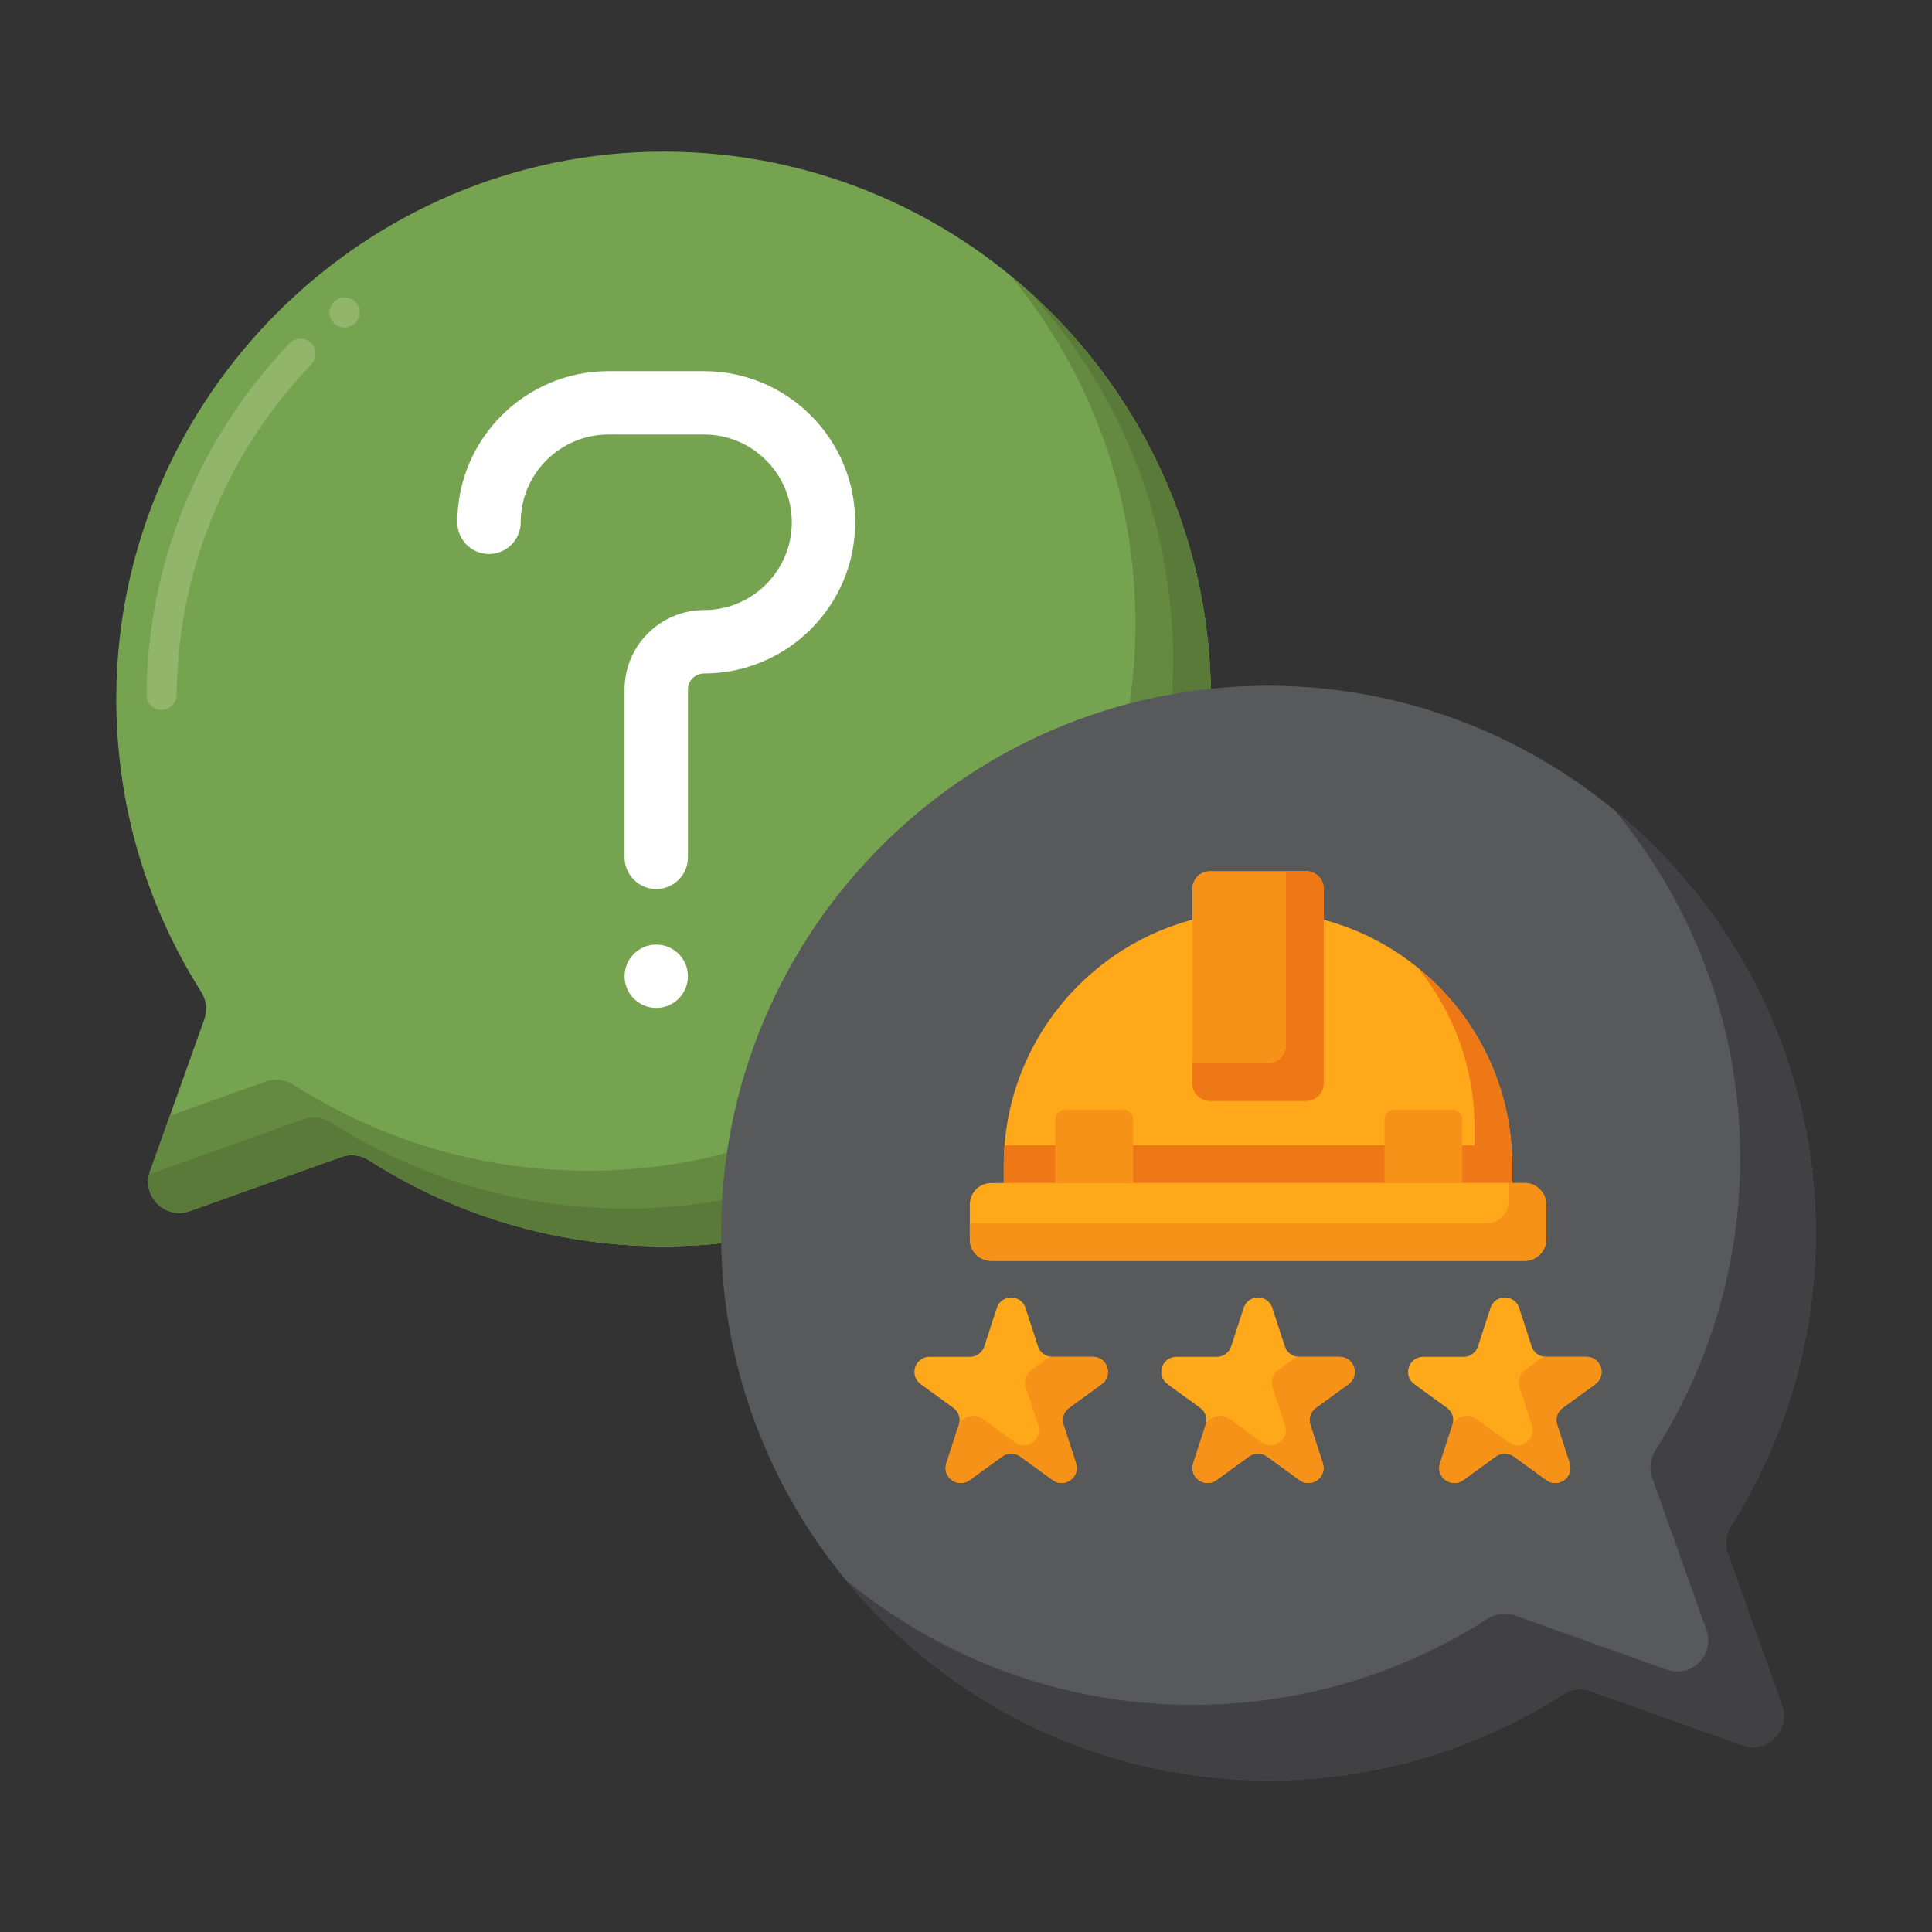 <svg id="Layer_1" enable-background="new 0 0 256 256" height="512" viewBox="0 0 256 256" width="512" xmlns="http://www.w3.org/2000/svg"><rect x="0" y="0" width="256" height="256" fill="#333333" stroke="none"/><g><g><g><g><g><g><g><g><path d="m87.874 20.091c-39.545.031-72.143 32.38-72.463 71.924-.117 14.494 4.019 28.014 11.234 39.389.69 1.087.865 2.422.432 3.635l-7.194 20.163c-1.168 3.273 1.992 6.434 5.266 5.266l20.097-7.17c1.218-.435 2.559-.256 3.649.441 12.003 7.682 26.415 11.93 41.854 11.345 37.774-1.432 68.386-32.178 69.662-69.958 1.392-41.219-31.624-75.067-72.537-75.035z" fill="#76a34f"/></g></g><g><path d="m133.954 36.587c10.792 13.12 17.08 30.084 16.457 48.537-1.276 37.78-31.888 68.526-69.662 69.958-15.439.585-29.851-3.663-41.854-11.345-1.089-.697-2.431-.876-3.649-.441l-12.736 4.544-2.626 7.36c-1.168 3.274 1.992 6.434 5.266 5.266l20.097-7.17c1.218-.435 2.559-.256 3.649.441 12.003 7.682 26.415 11.93 41.854 11.345 37.774-1.432 68.386-32.178 69.662-69.958.796-23.586-9.687-44.745-26.458-58.537z" fill="#648940"/></g><g><path d="m136.636 38.904c12.203 13.447 19.441 31.482 18.775 51.22-1.276 37.78-31.888 68.526-69.662 69.958-15.439.585-29.851-3.663-41.854-11.345-1.089-.697-2.431-.876-3.649-.441l-20.097 7.17c-.123.044-.245.07-.367.102-.817 3.137 2.217 6.022 5.367 4.898l20.097-7.17c1.218-.435 2.559-.256 3.649.441 12.003 7.682 26.415 11.93 41.854 11.345 37.774-1.432 68.386-32.178 69.662-69.958.753-22.302-8.58-42.433-23.775-56.22z" fill="#5a7a39"/></g><g><g><path d="m229.354 202.177c7.216-11.376 11.352-24.898 11.234-39.394-.322-39.544-32.923-71.892-72.469-71.919-40.912-.028-73.924 33.82-72.53 75.037 1.278 37.779 31.891 68.523 69.664 69.954 15.438.585 29.85-3.663 41.852-11.345 1.089-.697 2.431-.876 3.649-.441l20.097 7.17c3.274 1.168 6.434-1.992 5.266-5.266l-7.194-20.162c-.433-1.212-.258-2.546.431-3.634z" fill="#58595b"/></g></g><g><path d="m228.922 205.812c-.433-1.213-.258-2.547.432-3.635 7.216-11.376 11.352-24.898 11.234-39.394-.181-22.204-10.54-42.137-26.59-55.356 10.226 12.396 16.45 28.196 16.59 45.356.118 14.496-4.018 28.018-11.234 39.394-.69 1.087-.865 2.422-.432 3.635l7.194 20.162c1.168 3.273-1.992 6.434-5.266 5.266l-20.097-7.17c-1.218-.435-2.559-.256-3.649.441-12.002 7.682-26.414 11.929-41.852 11.345-16.331-.619-31.317-6.724-43.179-16.501 12.771 15.515 31.829 25.692 53.179 26.501 15.438.585 29.85-3.663 41.852-11.345 1.089-.697 2.431-.876 3.649-.441l20.097 7.17c3.274 1.168 6.434-1.992 5.266-5.266z" fill="#414042"/></g></g><g><g><path d="m93.287 49.18h-12.663c-11.044 0-20.029 8.985-20.029 20.028 0 2.315 1.884 4.199 4.199 4.199s4.199-1.884 4.199-4.199c0-6.413 5.218-11.631 11.631-11.631h12.663c6.413 0 11.631 5.218 11.631 11.631s-5.218 11.63-11.631 11.63c-5.807 0-10.531 4.724-10.531 10.531v22.237c0 2.315 1.884 4.199 4.199 4.199s4.199-1.884 4.199-4.199v-22.236c0-1.176.957-2.133 2.133-2.133 11.044 0 20.029-8.985 20.029-20.028 0-11.044-8.985-20.029-20.029-20.029z" fill="#fff"/></g><g><circle cx="86.955" cy="129.36" fill="#fff" r="4.196"/></g></g></g><g><path d="m21.41 94.06h-.02c-.53 0-1.03-.21-1.41-.59-.37-.39-.569-.89-.569-1.42.14-17.35 6.87-33.89 18.96-46.57.739-.77 2.05-.81 2.83-.07.8.76.83 2.03.069 2.83-11.38 11.94-17.72 27.5-17.86 43.82v.02c-.011 1.09-.91 1.98-2 1.98zm24.25-50.66c-.591 0-1.15-.26-1.53-.72-.35-.41-.51-.93-.46-1.46s.3-1.01.71-1.36c.82-.68 2.14-.55 2.82.26.699.85.59 2.11-.261 2.82 0 0 0 .01-.01.01-.36.29-.809.45-1.269.45z" fill="#91b56b"/></g></g></g></g><g><g><g><path d="m200.381 156.753h-67.378v-2.327c0-18.606 15.083-33.689 33.689-33.689 18.606 0 33.689 15.083 33.689 33.689z" fill="#ffa91a"/></g><g><path d="m187.879 128.239c4.689 5.788 7.502 13.158 7.502 21.187v2.327h-62.263c-.069.883-.115 1.772-.115 2.673v2.327h67.378v-2.327c0-10.577-4.877-20.01-12.502-26.187z" fill="#ef7816"/></g><g><path d="m202.038 167.067h-70.692c-1.569 0-2.84-1.272-2.84-2.84v-4.633c0-1.569 1.272-2.84 2.84-2.84h70.692c1.569 0 2.84 1.272 2.84 2.84v4.633c0 1.568-1.271 2.84-2.84 2.84z" fill="#ffa91a"/></g><g><path d="m202.038 156.753h-2.16v2.474c0 1.568-1.272 2.84-2.84 2.84h-68.532v2.16c0 1.568 1.272 2.84 2.84 2.84h70.692c1.569 0 2.84-1.272 2.84-2.84v-4.633c0-1.57-1.271-2.841-2.84-2.841z" fill="#f79219"/></g><g><path d="m157.984 143.543v-25.78c0-1.287 1.043-2.33 2.33-2.33h12.757c1.287 0 2.33 1.043 2.33 2.33v25.78c0 1.287-1.043 2.33-2.33 2.33h-12.757c-1.287.001-2.33-1.043-2.33-2.33z" fill="#f79219"/></g><g><path d="m173.071 115.433h-2.67v23.11c0 1.287-1.043 2.33-2.33 2.33h-10.087v2.67c0 1.287 1.043 2.33 2.33 2.33h12.757c1.287 0 2.33-1.043 2.33-2.33v-25.78c0-1.287-1.043-2.33-2.33-2.33z" fill="#ef7816"/></g><g><g><path d="m139.833 156.753v-8.427c0-.712.577-1.29 1.29-1.29h7.734c.712 0 1.29.577 1.29 1.29v8.427z" fill="#f79219"/></g><g><path d="m183.448 156.753v-8.427c0-.712.577-1.29 1.29-1.29h7.734c.712 0 1.29.577 1.29 1.29v8.427z" fill="#f79219"/></g></g></g><g><path d="m145.98 183.407-4.334 3.148c-.701.509-.994 1.412-.727 2.236l1.655 5.094c.599 1.843-1.51 3.375-3.078 2.236l-4.334-3.148c-.701-.51-1.65-.51-2.351 0l-4.334 3.148c-1.567 1.139-3.676-.394-3.078-2.236l1.655-5.094c.268-.824-.026-1.727-.727-2.236l-4.334-3.148c-1.567-1.139-.762-3.618 1.176-3.618h5.357c.866 0 1.634-.558 1.902-1.382l1.655-5.094c.599-1.843 3.206-1.843 3.804 0l1.655 5.094c.268.824 1.036 1.382 1.902 1.382h5.357c1.941 0 2.747 2.479 1.179 3.618zm31.528-3.618h-5.357c-.866 0-1.634-.558-1.902-1.382l-1.655-5.094c-.599-1.843-3.206-1.843-3.804 0l-1.655 5.094c-.268.824-1.036 1.382-1.902 1.382h-5.357c-1.937 0-2.743 2.479-1.176 3.618l4.334 3.148c.701.509.994 1.412.727 2.236l-1.655 5.094c-.599 1.843 1.51 3.375 3.078 2.236l4.333-3.148c.701-.51 1.65-.51 2.351 0l4.333 3.148c1.567 1.139 3.676-.394 3.078-2.236l-1.655-5.094c-.268-.824.026-1.727.727-2.236l4.334-3.148c1.566-1.139.761-3.618-1.177-3.618zm32.704 0h-5.357c-.866 0-1.634-.558-1.902-1.382l-1.655-5.094c-.599-1.843-3.206-1.843-3.804 0l-1.655 5.094c-.268.824-1.036 1.382-1.902 1.382h-5.357c-1.937 0-2.743 2.479-1.176 3.618l4.334 3.148c.701.509.994 1.412.727 2.236l-1.655 5.094c-.599 1.843 1.51 3.375 3.078 2.236l4.334-3.148c.701-.51 1.65-.51 2.351 0l4.334 3.148c1.567 1.139 3.676-.394 3.078-2.236l-1.655-5.094c-.268-.824.026-1.727.727-2.236l4.334-3.148c1.564-1.139.758-3.618-1.179-3.618z" fill="#ffa91a"/></g><g><g><path d="m144.805 179.789h-5.357c-.105 0-.202-.033-.303-.049l-2.498 1.815c-.701.509-.994 1.412-.727 2.236l1.655 5.094c.599 1.843-1.51 3.375-3.078 2.236l-4.334-3.148c-.701-.51-1.65-.51-2.351 0l-.708.515c-.016.101-.015.203-.048.303l-1.655 5.094c-.599 1.843 1.51 3.375 3.078 2.236l4.334-3.148c.701-.51 1.65-.51 2.351 0l4.334 3.148c1.567 1.139 3.676-.394 3.078-2.236l-1.655-5.094c-.268-.824.026-1.727.727-2.236l4.334-3.148c1.566-1.139.76-3.618-1.177-3.618z" fill="#f79219"/></g><g><path d="m210.212 179.789h-5.357c-.105 0-.202-.033-.303-.049l-2.498 1.815c-.701.509-.994 1.412-.727 2.236l1.655 5.094c.599 1.843-1.51 3.375-3.078 2.236l-4.334-3.148c-.701-.51-1.65-.51-2.351 0l-.708.515c-.016.101-.015.203-.048.303l-1.655 5.094c-.599 1.843 1.51 3.375 3.078 2.236l4.334-3.148c.701-.51 1.65-.51 2.351 0l4.334 3.148c1.567 1.139 3.676-.394 3.078-2.236l-1.655-5.094c-.268-.824.026-1.727.727-2.236l4.334-3.148c1.566-1.139.76-3.618-1.177-3.618z" fill="#f79219"/></g><g><path d="m177.508 179.789h-5.357c-.105 0-.202-.033-.303-.049l-2.498 1.815c-.701.509-.994 1.412-.727 2.236l1.655 5.094c.599 1.843-1.51 3.375-3.078 2.236l-4.333-3.148c-.701-.51-1.65-.51-2.351 0l-.708.515c-.016.101-.015.203-.048.303l-1.655 5.094c-.599 1.843 1.51 3.375 3.078 2.236l4.333-3.148c.701-.51 1.65-.51 2.351 0l4.333 3.148c1.567 1.139 3.676-.394 3.078-2.236l-1.655-5.094c-.268-.824.026-1.727.727-2.236l4.334-3.148c1.567-1.139.762-3.618-1.176-3.618z" fill="#f79219"/></g></g></g></g></svg>